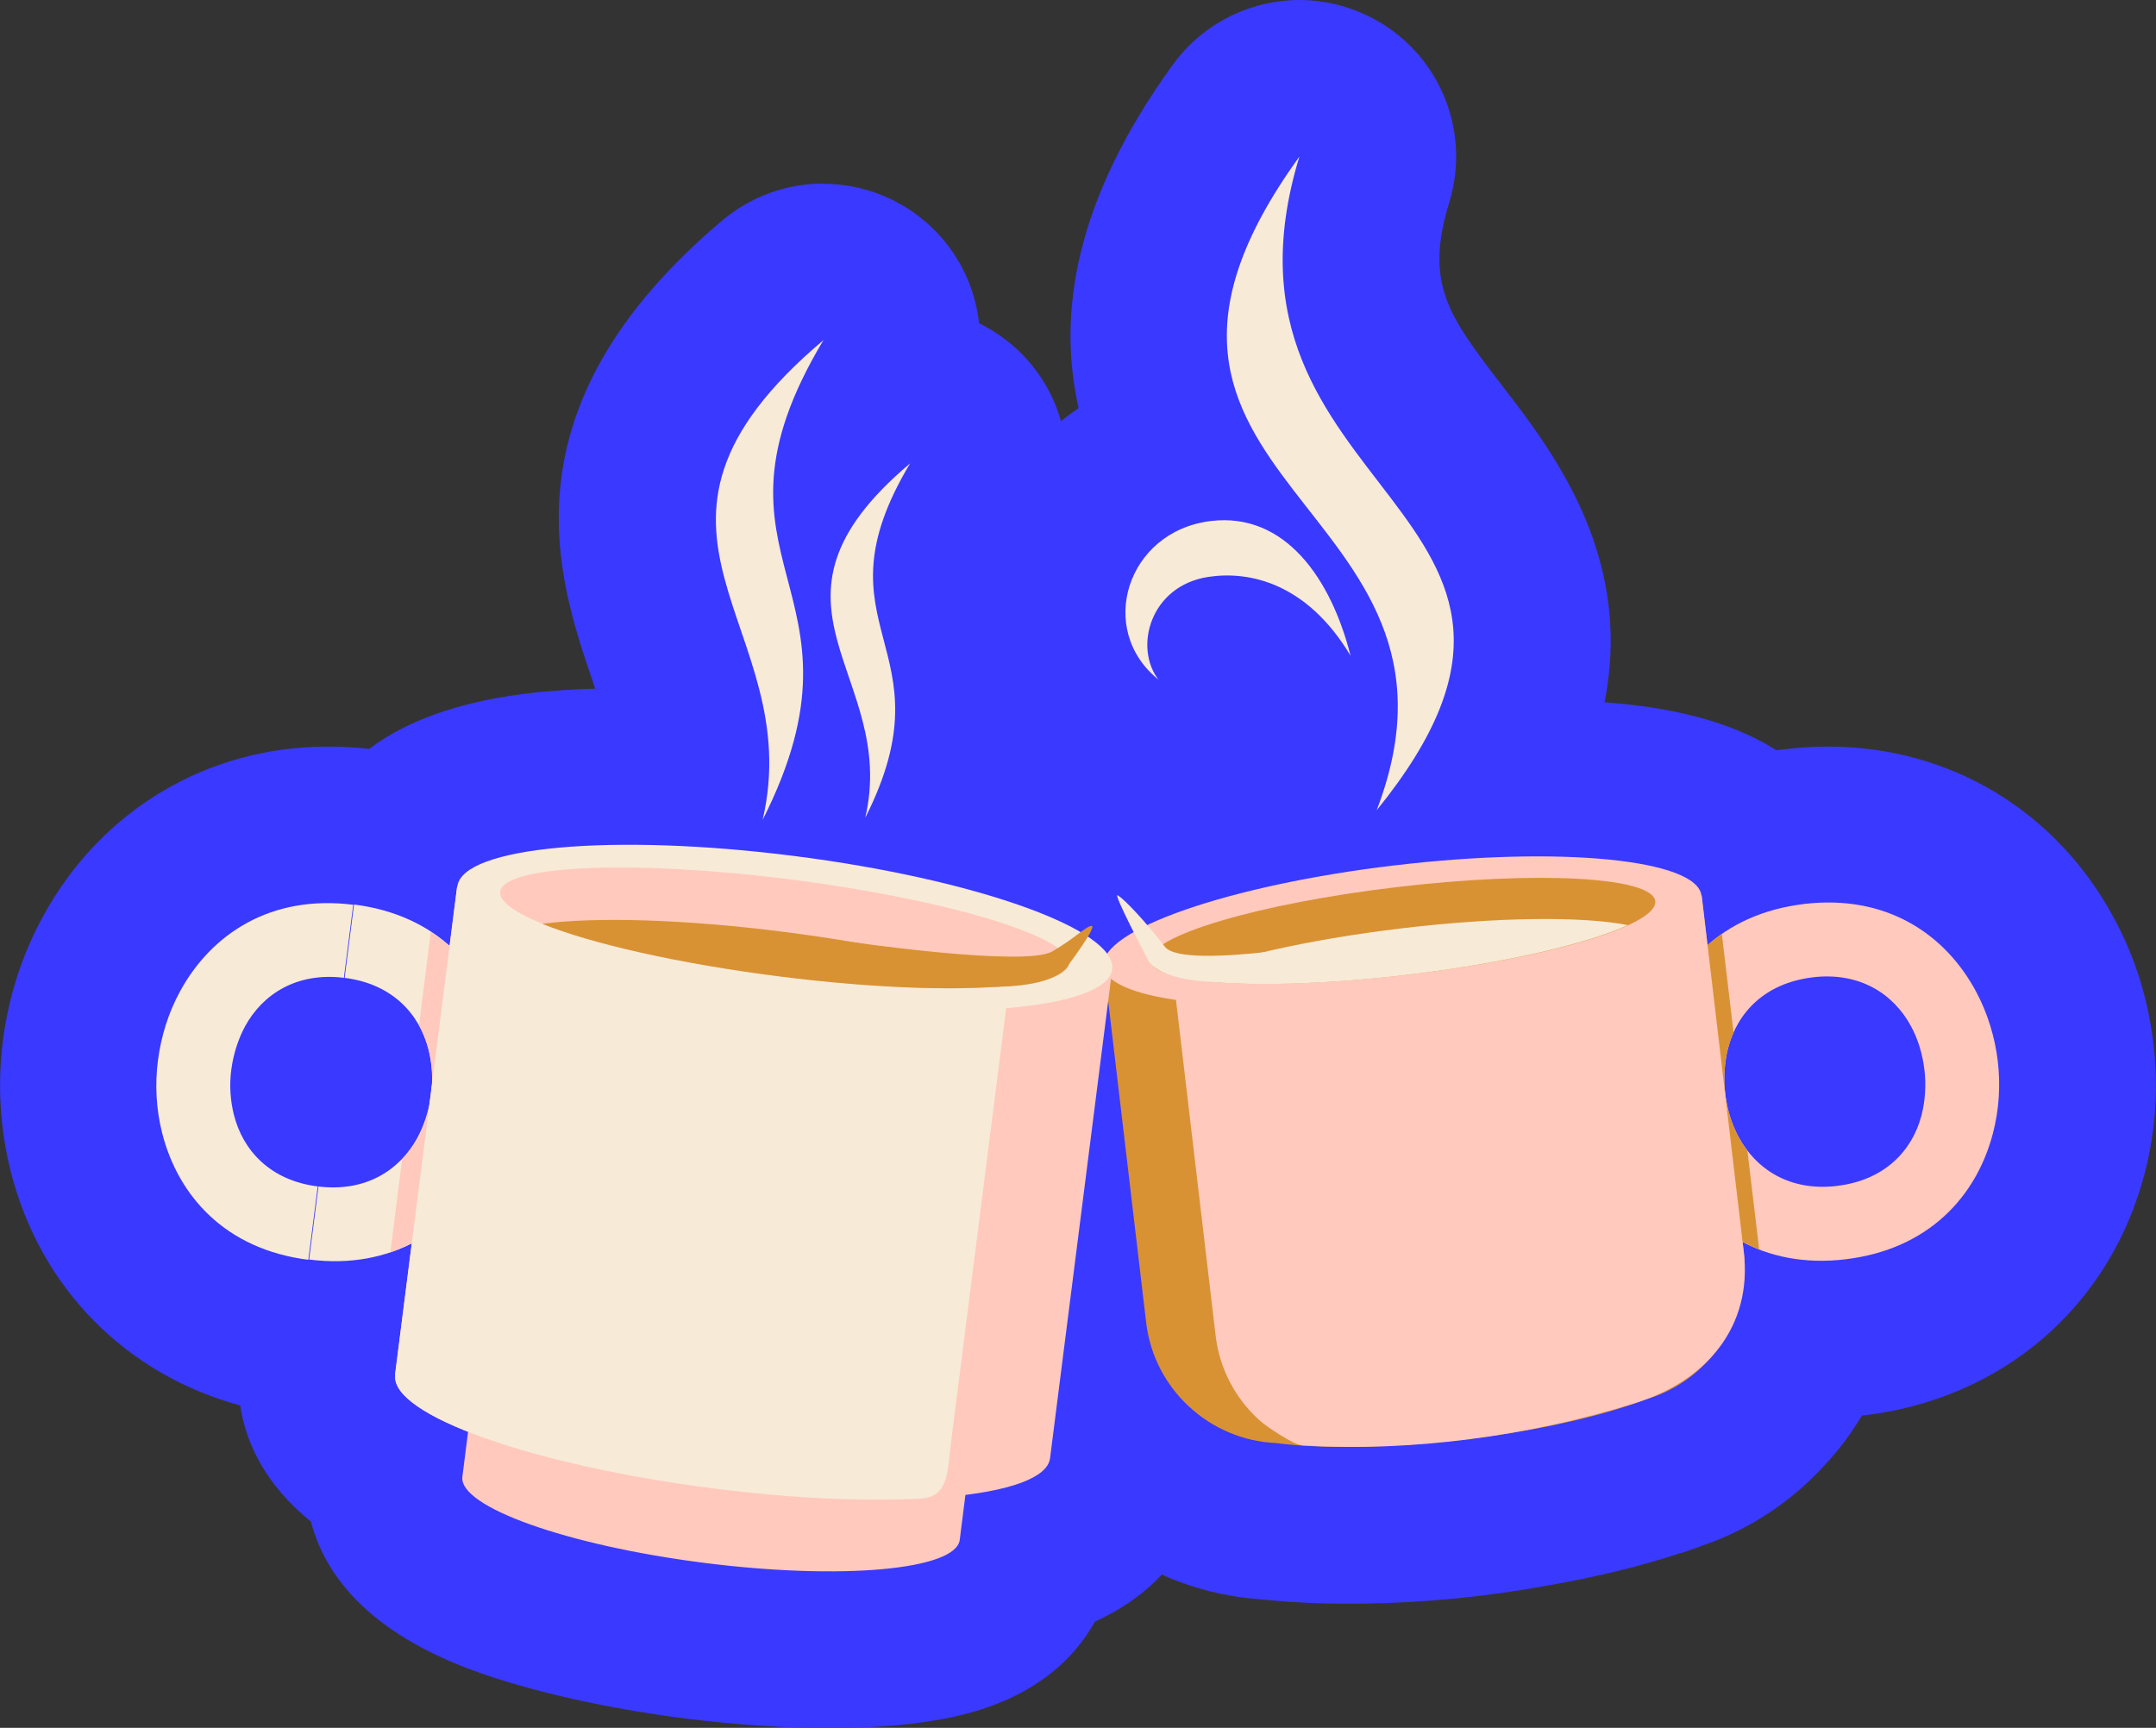 <?xml version="1.0" encoding="UTF-8"?>
<svg id="Calque_2" data-name="Calque 2" xmlns="http://www.w3.org/2000/svg" viewBox="0 0 82.58 66.19">
  <rect x="0" y="0" width="82.58" height="66.19" fill="#333333" stroke="none"/>
  <defs>
    <style>
      .cls-1, .cls-2, .cls-3, .cls-4 {
        fill-rule: evenodd;
      }

      .cls-1, .cls-5 {
        fill: #d89233;
      }

      .cls-6, .cls-4 {
        fill: #f7ead7;
      }

      .cls-2, .cls-7 {
        fill: #3a39ff;
      }

      .cls-3, .cls-8 {
        fill: #ffc9bd;
      }
    </style>
  </defs>
  <g id="Calque_1-2" data-name="Calque 1">
    <g>
      <g>
        <g>
          <path class="cls-2" d="M31.77,63.19c-1.59,0-3.38-.12-5.17-.35-2.75-.35-5.34-.92-7.29-1.62-1.18-.42-4.65-1.66-4.6-4.61-1.4-.86-2.81-2.23-2.54-4.32l.13-1c-.28-.01-.56-.04-.85-.07-4.1-.52-7.14-3.17-8.13-7.1-.32-1.25-.4-2.6-.23-3.89.17-1.32.57-2.56,1.2-3.71,1.71-3.14,4.73-4.93,8.27-4.93.45,0,.91.03,1.37.09.42.05.84.13,1.24.23,1.53-2.21,5.46-2.54,8.93-2.54,2.05,0,4.37.16,6.69.45,3.9.49,7.43,1.32,9.96,2.29.55-.51,1.29-.81,2.06-.81.59,0,1.18.18,1.67.51.04.03.1.07.18.13,2.26-.76,5.21-1.38,8.42-1.76,2.04-.24,3.99-.36,5.81-.36,3.16,0,6.72.28,8.37,2.12.48-.12.97-.22,1.48-.28.43-.05.87-.08,1.29-.08,3.58,0,6.61,1.82,8.31,5,.62,1.15,1.01,2.41,1.16,3.72.16,1.31.07,2.62-.26,3.89-1.02,3.92-4.09,6.55-8.19,7.03-.43.05-.86.08-1.28.08,0,0-.26,0-.39,0-.36,1.02-.92,1.96-1.68,2.77-.9,1.03-2.12,1.84-3.49,2.3-.22.09-.45.17-.69.24-.01,0-.04.01-.06.02-1.33.45-2.96.85-4.73,1.15-2.16.4-4.38.61-6.56.64h-.93c-.49,0-.98-.02-1.44-.05h-.12c-.06,0-.12-.01-.18-.02-.28-.02-.6-.05-.9-.08-2.09-.13-3.97-1.02-5.35-2.41l-.05.38c-.27,2.09-1.97,3.07-3.54,3.55-.82,3.4-5.92,3.4-7.89,3.4ZM12.6,40.42c-.26,0-.43.05-.58.33-.09.17-.15.37-.18.6-.03.22-.02.44.03.62.06.23.15.43.68.5.07,0,.14.01.21.01.28,0,.38-.08.46-.16,0,0,.05-.06.07-.09.02-.03.04-.06.05-.09.06-.12.12-.26.15-.42.01-.05.02-.11.03-.17.03-.23.02-.44-.03-.63,0-.02-.01-.04-.02-.06-.02-.03-.03-.06-.04-.07-.06-.12-.14-.31-.63-.37-.07,0-.14-.01-.21-.01ZM69.97,40.4c-.06,0-.13,0-.2.01-.51.06-.59.25-.65.37-.02.05-.03.09-.04.12-.05.18-.06.4-.03.62.03.22.09.43.18.6.02.05.05.09.08.12.1.13.22.21.5.21.06,0,.13,0,.2-.01.53-.06.63-.26.69-.49.05-.18.06-.4.03-.62-.03-.23-.09-.43-.18-.6-.13-.25-.28-.33-.58-.33Z"/>
          <path class="cls-7" d="M24.09,32.37c1.87,0,4.03.14,6.32.43,4.87.62,9.01,1.76,10.98,2.92.2-.15.34-.24.43-.24h0c.08,0,0,.18-.14.42.34.22.59.44.75.66.18-.27.52-.55,1.01-.83-.34-.67-.7-1.41-.62-1.41,0,0,.01,0,.02,0,.2.13.63.57,1.12,1.14,1.95-.94,5.45-1.82,9.49-2.29,1.96-.23,3.82-.34,5.46-.34,3.64,0,6.17.54,6.29,1.5v.05s.22,1.85.22,1.85c0,0,0,0,.01-.01.05-.04.09-.08.14-.12.09-.08.19-.15.29-.22.03-.02.06-.05.09-.07h0c.84-.58,1.89-.99,3.15-1.14.32-.04.63-.06.94-.06,2.69,0,4.62,1.45,5.67,3.42.44.82.72,1.74.83,2.66.11.92.05,1.87-.19,2.78-.63,2.4-2.46,4.43-5.64,4.81-.32.04-.63.06-.93.06-.89,0-1.69-.16-2.41-.44,0,0,0,0,0,0-.04-.01-.07-.03-.1-.05-.11-.05-.23-.1-.34-.15-.06-.03-.11-.05-.16-.08,0,0-.01,0-.02,0l.04.37c.19,1.64-.3,3.03-1.28,4.07-.61.7-1.41,1.23-2.32,1.53-.18.07-.37.14-.56.2-.02,0-.04.01-.06.02-1.17.4-2.66.77-4.34,1.06-2.01.37-4.06.57-6.08.59-.06,0-.13,0-.19,0-.15,0-.31,0-.46,0-.07,0-.14,0-.2,0-.46,0-.89-.02-1.3-.05-.04,0-.08,0-.12,0,0,0-.01,0-.02,0-.35-.02-.68-.05-.98-.09-2.52-.11-4.67-2.05-4.97-4.62l-1.45-12.26-2.22,17.47c-.09.68-1.3,1.16-3.25,1.41l-.22,1.72c-.1.77-2.1,1.21-4.99,1.21-1.42,0-3.06-.1-4.8-.32-5.26-.67-9.41-2.14-9.26-3.3l.22-1.72c-1.82-.72-2.88-1.49-2.79-2.17l.64-5.06c-.06.03-.13.07-.2.1-.03.02-.06.03-.1.05-.17.08-.35.15-.53.21,0,0-.02,0-.02,0h0c-.64.22-1.35.34-2.12.34-.32,0-.65-.02-.99-.06-3.18-.4-4.99-2.45-5.6-4.86-.23-.91-.28-1.86-.16-2.78.12-.92.4-1.83.85-2.65,1.06-1.94,2.98-3.37,5.63-3.37.32,0,.65.02,1,.06,1.16.15,2.14.52,2.95,1.04h0s.01,0,.02.01c.16.11.31.22.46.33.03.02.06.05.08.07.06.05.11.09.16.14l.29-2.3c.13-1.02,2.77-1.59,6.58-1.59M69.82,45.46c.18,0,.36-.01.55-.03,1.84-.22,2.89-1.36,3.24-2.71.14-.55.18-1.15.11-1.74-.07-.59-.24-1.16-.51-1.66-.59-1.1-1.69-1.92-3.23-1.92-.18,0-.36.01-.55.03-1.59.19-2.59,1.07-3.06,2.19-.01.03-.02.06-.03.09-.06.14-.11.29-.15.44-.14.55-.18,1.15-.11,1.74.07.59.24,1.16.51,1.66.1.18.21.35.33.51.63.83,1.61,1.41,2.9,1.41M12.77,45.48c1.13,0,2.01-.44,2.64-1.1.11-.11.21-.23.3-.36,0,0,0-.01.01-.02.09-.13.18-.27.26-.41.21-.38.36-.79.45-1.22.03-.14.06-.29.08-.44h0c.07-.59.04-1.18-.1-1.74-.04-.17-.09-.33-.16-.49-.02-.06-.05-.11-.08-.16-.48-1.06-1.45-1.9-2.98-2.09-.2-.03-.4-.04-.59-.04-1.52,0-2.61.8-3.21,1.89-.27.5-.45,1.07-.53,1.66-.07.59-.04,1.18.1,1.74.34,1.35,1.38,2.51,3.22,2.74.2.03.4.04.59.04M24.09,26.37h0c-2.01,0-6.89,0-9.95,2.32-.53-.06-1.07-.09-1.59-.09-4.61,0-8.68,2.43-10.9,6.5-.81,1.48-1.32,3.08-1.54,4.77-.21,1.69-.11,3.37.3,5,1.13,4.48,4.42,7.78,8.79,8.97.22,1.45.96,3.03,2.71,4.45.51,1.96,2.11,4.24,6.4,5.77,2.14.76,4.96,1.39,7.92,1.77,1.92.24,3.84.37,5.55.37,1.93,0,3.58-.16,4.91-.47,2.96-.69,4.47-2.21,5.25-3.61,1.11-.51,1.94-1.13,2.56-1.8,1.18.53,2.47.86,3.83.95.28.03.58.06.91.08.08,0,.17.02.25.02.08,0,.15,0,.22.01.49.03,1.01.05,1.53.05h.26s.34,0,.34,0h.15s.06,0,.08,0h.19c2.29-.03,4.66-.26,7.01-.69,1.89-.33,3.65-.76,5.11-1.25.01,0,.02,0,.03,0,.27-.09.54-.18.82-.29,1.81-.62,3.44-1.71,4.72-3.14.53-.57.98-1.19,1.37-1.84.03,0,.05,0,.08,0,5.3-.63,9.41-4.17,10.74-9.25.43-1.63.54-3.31.34-5-.2-1.69-.7-3.3-1.5-4.78-2.21-4.13-6.3-6.59-10.96-6.59-.54,0-1.09.03-1.64.1-.11.01-.22.03-.34.04-3-1.91-7.31-1.91-9.16-1.91-1.94,0-4.01.13-6.16.38-2.84.34-5.52.86-7.77,1.51-.69-.26-1.42-.4-2.16-.4-.84,0-1.66.18-2.41.5-3.49-1.14-7.35-1.72-9.23-1.96-2.45-.31-4.9-.48-7.07-.48h0Z"/>
        </g>
        <g>
          <path class="cls-2" d="M44.39,29.06c-.66,0-1.31-.21-1.86-.65-2.05-1.62-2.88-4.18-2.18-6.66.72-2.56,2.94-4.42,5.66-4.76.3-.04.59-.05.88-.05,3.68,0,6.58,2.79,7.76,7.46.36,1.44-.38,2.93-1.76,3.5-.37.16-.77.23-1.15.23-1.03,0-2.02-.53-2.57-1.46-.58-.97-1.24-1.51-1.94-1.61.37,1.06.12,2.28-.71,3.12-.58.58-1.35.87-2.12.87Z"/>
          <path class="cls-7" d="M46.89,19.94c2.56,0,4.15,2.44,4.85,5.19-1.44-2.39-3.26-3.08-4.74-3.08-.25,0-.49.02-.71.05-2.23.33-2.87,2.71-1.89,3.96-2.42-1.92-1.23-5.7,1.98-6.09.18-.02.35-.03.51-.03M46.89,13.94c-.41,0-.83.03-1.24.08-3.92.48-7.14,3.2-8.19,6.92-1.02,3.62.24,7.47,3.2,9.83,1.1.87,2.41,1.3,3.73,1.3,1.54,0,3.07-.59,4.23-1.75.01-.01.02-.02.03-.03.93.55,1.99.85,3.08.85.77,0,1.55-.15,2.3-.46,2.75-1.14,4.24-4.12,3.52-7.01-1.51-6-5.6-9.72-10.67-9.72h0Z"/>
        </g>
        <g>
          <path class="cls-2" d="M52.73,34.04c-.51,0-1.03-.13-1.5-.4-1.28-.74-1.83-2.29-1.3-3.67,1.5-3.92.04-5.78-2.17-8.6-2.81-3.59-6.66-8.51-.42-17.13.58-.8,1.49-1.24,2.43-1.24.45,0,.91.1,1.33.31,1.31.65,1.96,2.16,1.53,3.56-1.41,4.62.33,6.89,2.53,9.75,2.7,3.5,6.39,8.3-.11,16.31-.59.72-1.45,1.11-2.33,1.11Z"/>
          <path class="cls-7" d="M49.77,6c-3.99,13.07,12.34,13.47,2.96,25.04,4.56-11.93-12.09-12.43-2.96-25.04M49.78,0c-1.87,0-3.7.88-4.86,2.48-7.57,10.46-2.33,17.15.49,20.74,2.16,2.76,2.59,3.43,1.73,5.68-1.05,2.75.05,5.87,2.61,7.34.94.54,1.97.8,2.99.8,1.76,0,3.49-.77,4.66-2.22,7.99-9.85,2.89-16.47.15-20.03-2.06-2.68-3-3.9-2.04-7.04.86-2.81-.44-5.82-3.07-7.12-.85-.42-1.77-.63-2.67-.63h0Z"/>
        </g>
        <g>
          <path class="cls-2" d="M29.21,34.41c-.34,0-.69-.06-1.03-.18-1.43-.52-2.24-2.02-1.9-3.5.47-2.02-.1-3.7-.76-5.63-1.22-3.58-2.89-8.48,4.08-14.36.56-.47,1.25-.71,1.93-.71s1.38.24,1.94.72c1.12.95,1.38,2.57.63,3.83-1.98,3.3-1.63,4.65-1.04,6.89.69,2.62,1.55,5.89-1.19,11.3-.52,1.03-1.57,1.65-2.68,1.65Z"/>
          <path class="cls-7" d="M31.54,13.03c-5.16,8.61,2.2,9.42-2.33,18.38,1.75-7.49-6.41-11.01,2.33-18.38M31.54,7.03c-1.37,0-2.75.47-3.87,1.41-8.54,7.2-6.31,13.72-4.98,17.62.64,1.89.94,2.84.67,3.98-.69,2.96.94,5.97,3.79,7.01.67.25,1.37.36,2.05.36,2.21,0,4.31-1.22,5.36-3.29,3.25-6.43,2.15-10.64,1.41-13.42-.5-1.91-.62-2.36.71-4.58,1.51-2.52.98-5.75-1.26-7.65-1.12-.95-2.51-1.43-3.89-1.43h0Z"/>
        </g>
        <g>
          <path class="cls-2" d="M33.14,34.33c-.34,0-.69-.06-1.03-.18-1.43-.52-2.24-2.02-1.9-3.5.28-1.22-.02-2.21-.54-3.73-.92-2.7-2.31-6.78,3.25-11.46.56-.47,1.25-.71,1.93-.71s1.38.24,1.94.72c1.12.95,1.38,2.57.63,3.83-1.29,2.16-1.09,2.94-.68,4.49.51,1.96,1.22,4.64-.94,8.91-.52,1.03-1.57,1.65-2.68,1.65Z"/>
          <path class="cls-7" d="M34.86,17.75c-3.82,6.36,1.63,6.96-1.72,13.58,1.29-5.53-4.74-8.14,1.72-13.58M34.86,11.75c-1.37,0-2.75.47-3.87,1.41-7.13,6.01-5.12,11.9-4.15,14.73.43,1.27.55,1.7.46,2.08-.69,2.96.94,5.97,3.79,7.01.67.25,1.37.36,2.05.36,2.21,0,4.31-1.22,5.36-3.29,2.67-5.28,1.73-8.87,1.16-11.02-.09-.34-.21-.82-.22-.95,0,0,0,0,0,0,0,0,.05-.37.57-1.23,1.51-2.52.98-5.75-1.26-7.65-1.12-.95-2.51-1.43-3.89-1.43h0Z"/>
        </g>
      </g>
      <g>
        <g>
          <path class="cls-1" d="M42.28,37.02l22.85-2.7s.04.01.05.04l1.61,13.59c.3,2.58-1.34,4.96-3.76,5.66-1.67.64-4.17,1.21-7,1.54-2.82.33-5.39.36-7.16.13-2.52-.11-4.67-2.05-4.97-4.62l-1.61-13.63Z"/>
          <path class="cls-8" d="M69.09,34.63c3.18-.38,5.43,1.17,6.6,3.36.44.82.72,1.74.83,2.66s.05,1.87-.19,2.78c-.63,2.4-2.46,4.43-5.64,4.81l-.33-2.81c1.84-.22,2.89-1.36,3.24-2.71.14-.55.18-1.15.11-1.74s-.24-1.16-.51-1.66c-.66-1.23-1.95-2.1-3.78-1.88l-.33-2.81ZM70.7,48.24c-3.18.38-5.43-1.17-6.6-3.36-.44-.82-.72-1.74-.83-2.66s-.05-1.88.19-2.78c.63-2.4,2.46-4.43,5.64-4.81l.33,2.81c-1.84.22-2.89,1.36-3.24,2.71-.14.55-.18,1.15-.11,1.74s.24,1.16.51,1.66c.66,1.23,1.95,2.1,3.78,1.88l.33,2.81Z"/>
          <path class="cls-5" d="M67.37,47.86c-1.46-.57-2.57-1.66-3.27-2.98-.44-.82-.72-1.74-.83-2.66s-.05-1.88.19-2.78c.38-1.45,1.2-2.77,2.49-3.67l.45,3.79c-.09.19-.15.39-.21.59-.14.55-.18,1.15-.11,1.74s.24,1.16.51,1.66c.1.19.21.36.34.53l.42,3.52c.01.09.02.18.03.27Z"/>
          <path class="cls-3" d="M65.18,34.31l1.61,13.64c.34,2.86-1.41,4.94-4.16,5.8-4.04,1.26-8.55,1.88-12.75,1.62-.34-.02-1.4-.74-1.65-.97-.9-.82-1.52-1.95-1.67-3.25l-1.61-13.63,20.23-3.22Z"/>
          <path class="cls-3" d="M53.43,33.15c6.32-.75,11.58-.23,11.74,1.16s-4.83,3.12-11.15,3.87c-6.32.75-11.58.23-11.75-1.16s4.83-3.12,11.15-3.87Z"/>
          <path class="cls-1" d="M53.53,33.98c5.34-.63,9.76-.39,9.87.54s-4.13,2.19-9.47,2.82-9.76.39-9.87-.54,4.13-2.19,9.47-2.82Z"/>
          <path class="cls-4" d="M62.35,35.44c-1.57.72-4.73,1.46-8.43,1.9s-6.95.46-8.64.12c1.57-.72,4.73-1.46,8.43-1.9s6.95-.46,8.64-.12Z"/>
          <path class="cls-4" d="M44.39,26.06c-.98-1.24-.34-3.62,1.89-3.96,1.57-.24,3.78.23,5.45,3.02-.74-2.93-2.5-5.51-5.36-5.16-3.21.39-4.4,4.17-1.98,6.09Z"/>
          <path class="cls-4" d="M52.73,31.04c9.38-11.57-6.95-11.98-2.96-25.04-9.12,12.61,7.52,13.11,2.96,25.04Z"/>
        </g>
        <g>
          <path class="cls-4" d="M29.21,31.41c4.53-8.96-2.83-9.77,2.33-18.38-8.74,7.37-.58,10.89-2.33,18.38Z"/>
          <path class="cls-3" d="M17.71,56.57c-.15,1.15,4,2.63,9.26,3.3s9.64.27,9.79-.88l1.8-14.22-19.05-2.42-1.8,14.22Z"/>
          <path class="cls-3" d="M15.14,52.68c-.19,1.52,5.27,3.46,12.19,4.34,6.93.88,12.7.36,12.89-1.16l2.38-18.72-25.09-3.18-2.38,18.72Z"/>
          <path class="cls-6" d="M13.19,37.46c-1.83-.23-3.13.63-3.8,1.85-.27.5-.45,1.07-.53,1.66s-.04,1.18.1,1.74c.34,1.35,1.38,2.51,3.21,2.74l-.36,2.81c-3.18-.4-4.99-2.45-5.6-4.86-.23-.91-.28-1.86-.16-2.78s.4-1.83.85-2.65c1.19-2.18,3.46-3.71,6.63-3.31l-.36,2.81ZM12.18,45.45c1.83.23,3.13-.63,3.8-1.85.27-.5.45-1.07.53-1.66s.04-1.18-.1-1.74c-.34-1.35-1.38-2.51-3.21-2.74l.36-2.81c3.18.4,4.99,2.45,5.6,4.86.23.91.28,1.86.16,2.78s-.4,1.83-.85,2.65c-1.19,2.18-3.46,3.71-6.63,3.31l.36-2.81Z"/>
          <path class="cls-8" d="M14.94,47.98c1.58-.53,2.76-1.65,3.52-3.03.45-.82.74-1.73.85-2.65s.07-1.87-.16-2.78c-.38-1.53-1.25-2.91-2.65-3.82l-.45,3.58c.16.29.28.6.37.93.14.55.17,1.15.1,1.74s-.25,1.16-.53,1.66c-.16.29-.36.56-.59.81l-.45,3.58Z"/>
          <path class="cls-4" d="M15.14,52.68c-.19,1.52,5.27,3.46,12.19,4.34,2.97.38,5.72.5,7.91.39,1.1-.05,1.05-1.03,1.18-2.1l2.37-18.66-21.28-2.7-2.38,18.72Z"/>
          <path class="cls-4" d="M30.41,32.79c-6.93-.88-12.7-.36-12.89,1.16s5.27,3.46,12.19,4.34c6.93.88,12.7.36,12.89-1.16s-5.27-3.46-12.19-4.34Z"/>
          <path class="cls-3" d="M30.29,33.69c-6.02-.76-11-.55-11.13.47s4.64,2.47,10.66,3.24c6.02.76,11,.55,11.13-.47s-4.64-2.47-10.66-3.24Z"/>
          <path class="cls-1" d="M20.77,35.39c1.88.76,5.21,1.52,9.05,2.01s7.26.58,9.27.31c-1.88-.76-5.21-1.52-9.05-2.01s-7.26-.58-9.27-.31Z"/>
          <path class="cls-4" d="M33.14,31.33c3.35-6.62-2.09-7.22,1.72-13.58-6.46,5.45-.43,8.05-1.72,13.58Z"/>
        </g>
        <path class="cls-1" d="M32.65,36.09s6.61.96,7.65.36c.85-.49,1.31-.98,1.51-.98.23,0-.86,1.46-.86,1.46,0,0-.24.81-2.67.87s-6.74-.85-6.74-.85c0,0-.31-.34,0-.5s1.11-.36,1.11-.36Z"/>
        <path class="cls-4" d="M52.27,35.91s-6.92,1.31-7.65.36-1.51-1.78-1.8-1.97c-.24-.16,1.14,2.45,1.14,2.45,0,0,.24.81,2.67.87s6.74-.85,6.74-.85c0,0,.31-.34,0-.5s-1.11-.36-1.11-.36Z"/>
      </g>
    </g>
  </g>
</svg>